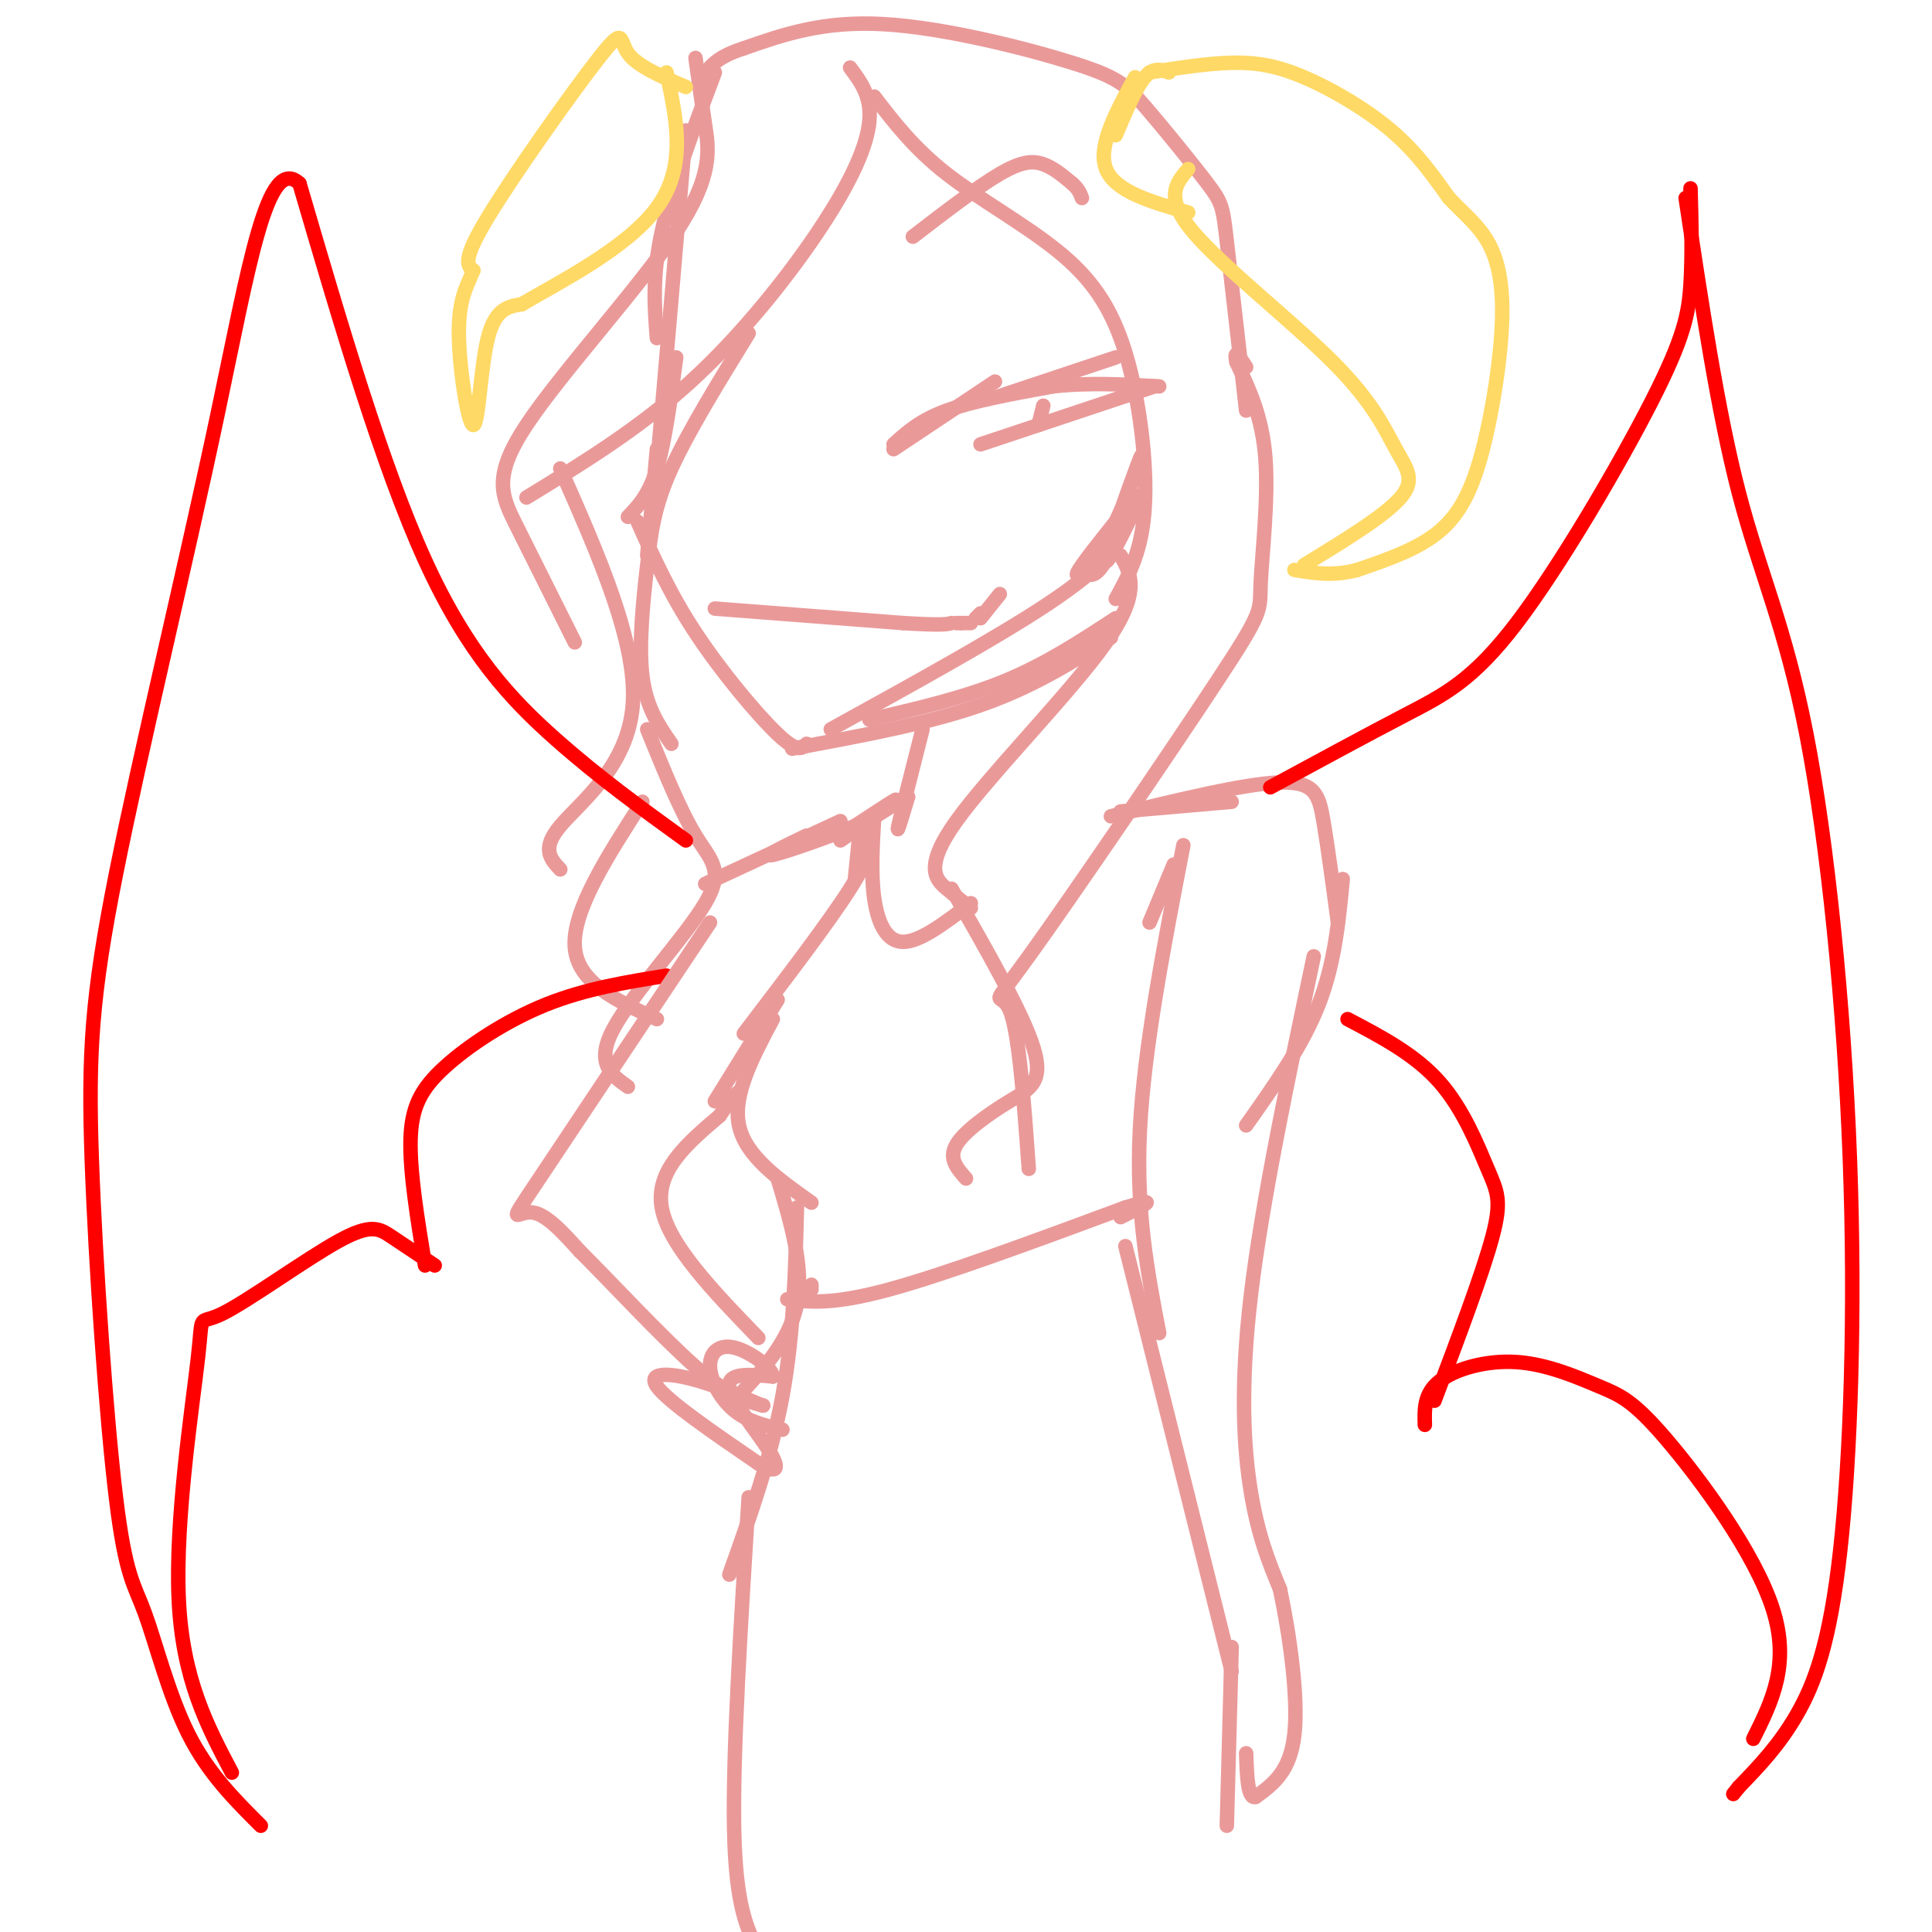 <svg viewBox='0 0 400 400' version='1.1' xmlns='http://www.w3.org/2000/svg' xmlns:xlink='http://www.w3.org/1999/xlink'><g fill='none' stroke='rgb(234,153,153)' stroke-width='3' stroke-linecap='round' stroke-linejoin='round'><path d='M148,15c-4.500,11.917 -9.000,23.833 -11,33c-2.000,9.167 -1.500,15.583 -1,22'/><path d='M142,27c0.000,0.000 -6.000,70.000 -6,70'/><path d='M140,74c-1.167,8.750 -2.333,17.500 -4,23c-1.667,5.500 -3.833,7.750 -6,10'/><path d='M136,93c0.000,0.000 -2.000,22.000 -2,22'/><path d='M132,108c3.311,7.422 6.622,14.844 12,23c5.378,8.156 12.822,17.044 17,21c4.178,3.956 5.089,2.978 6,2'/><path d='M164,155c14.000,-2.583 28.000,-5.167 39,-9c11.000,-3.833 19.000,-8.917 27,-14'/><path d='M180,149c9.750,-2.250 19.500,-4.500 28,-8c8.500,-3.500 15.750,-8.250 23,-13'/><path d='M172,151c17.292,-9.530 34.583,-19.060 45,-26c10.417,-6.940 13.958,-11.292 13,-11c-0.958,0.292 -6.417,5.226 -7,5c-0.583,-0.226 3.708,-5.613 8,-11'/><path d='M231,108c2.928,-6.167 6.249,-16.086 5,-13c-1.249,3.086 -7.067,19.177 -7,21c0.067,1.823 6.019,-10.622 7,-13c0.981,-2.378 -3.010,5.311 -7,13'/><path d='M229,116c-1.667,2.667 -2.333,2.833 -3,3'/><path d='M185,93c0.000,0.000 21.000,-14.000 21,-14'/><path d='M185,92c2.750,-2.500 5.500,-5.000 11,-7c5.500,-2.000 13.750,-3.500 22,-5'/><path d='M218,80c7.333,-0.833 14.667,-0.417 22,0'/><path d='M239,80c0.000,0.000 -36.000,12.000 -36,12'/><path d='M216,84c0.000,0.000 -1.000,4.000 -1,4'/><path d='M148,126c0.000,0.000 39.000,3.000 39,3'/><path d='M187,129c8.167,0.500 9.083,0.250 10,0'/><path d='M198,129c0.000,0.000 1.000,0.000 1,0'/><path d='M199,129c0.000,0.000 2.000,0.000 2,0'/><path d='M202,128c0.000,0.000 1.000,-1.000 1,-1'/><path d='M207,123c0.000,0.000 -4.000,5.000 -4,5'/><path d='M207,82c0.000,0.000 24.000,-8.000 24,-8'/><path d='M189,49c6.733,-5.178 13.467,-10.356 18,-13c4.533,-2.644 6.867,-2.756 9,-2c2.133,0.756 4.067,2.378 6,4'/><path d='M222,38c1.333,1.167 1.667,2.083 2,3'/><path d='M176,14c2.220,2.970 4.440,5.940 4,11c-0.440,5.060 -3.542,12.208 -10,22c-6.458,9.792 -16.274,22.226 -27,32c-10.726,9.774 -22.363,16.887 -34,24'/><path d='M155,69c-6.262,10.173 -12.524,20.345 -16,28c-3.476,7.655 -4.167,12.792 -5,20c-0.833,7.208 -1.810,16.488 -1,23c0.810,6.512 3.405,10.256 6,14'/><path d='M144,12c0.620,4.509 1.241,9.018 2,14c0.759,4.982 1.657,10.439 -6,22c-7.657,11.561 -23.869,29.228 -31,40c-7.131,10.772 -5.180,14.649 -2,21c3.180,6.351 7.590,15.175 12,24'/><path d='M116,97c8.000,18.111 16.000,36.222 15,49c-1.000,12.778 -11.000,20.222 -15,25c-4.000,4.778 -2.000,6.889 0,9'/><path d='M133,166c-7.250,11.250 -14.500,22.500 -14,30c0.500,7.500 8.750,11.250 17,15'/><path d='M134,151c3.417,8.417 6.833,16.833 10,22c3.167,5.167 6.083,7.083 2,14c-4.083,6.917 -15.167,18.833 -19,26c-3.833,7.167 -0.417,9.583 3,12'/><path d='M181,20c4.118,5.362 8.236,10.724 15,16c6.764,5.276 16.174,10.466 23,16c6.826,5.534 11.069,11.413 14,21c2.931,9.587 4.552,22.882 4,32c-0.552,9.118 -3.276,14.059 -6,19'/><path d='M232,115c2.149,3.815 4.298,7.631 -3,18c-7.298,10.369 -24.042,27.292 -31,37c-6.958,9.708 -4.131,12.202 -2,14c2.131,1.798 3.565,2.899 5,4'/><path d='M197,184c7.411,12.929 14.821,25.857 17,33c2.179,7.143 -0.875,8.500 -5,11c-4.125,2.500 -9.321,6.143 -11,9c-1.679,2.857 0.161,4.929 2,7'/><path d='M213,242c-1.029,-14.316 -2.057,-28.632 -4,-33c-1.943,-4.368 -4.800,1.211 4,-11c8.800,-12.211 29.256,-42.211 39,-57c9.744,-14.789 8.777,-14.366 9,-20c0.223,-5.634 1.635,-17.324 1,-26c-0.635,-8.676 -3.318,-14.338 -6,-20'/><path d='M256,75c-0.667,-3.167 0.667,-1.083 2,1'/><path d='M258,85c-1.581,-13.865 -3.162,-27.731 -4,-35c-0.838,-7.269 -0.932,-7.942 -4,-12c-3.068,-4.058 -9.111,-11.500 -13,-16c-3.889,-4.500 -5.624,-6.058 -15,-9c-9.376,-2.942 -26.393,-7.269 -39,-8c-12.607,-0.731 -20.803,2.135 -29,5'/><path d='M154,10c-6.333,2.000 -7.667,4.500 -9,7'/></g>
<g fill='none' stroke='rgb(255,217,102)' stroke-width='3' stroke-linecap='round' stroke-linejoin='round'><path d='M231,28c2.083,-4.917 4.167,-9.833 6,-12c1.833,-2.167 3.417,-1.583 5,-1'/><path d='M235,16c-3.917,7.167 -7.833,14.333 -6,19c1.833,4.667 9.417,6.833 17,9'/><path d='M238,15c5.952,-0.940 11.905,-1.881 17,-2c5.095,-0.119 9.333,0.583 15,3c5.667,2.417 12.762,6.548 18,11c5.238,4.452 8.619,9.226 12,14'/><path d='M300,41c3.445,3.606 6.059,5.621 8,9c1.941,3.379 3.211,8.122 3,16c-0.211,7.878 -1.903,18.890 -4,27c-2.097,8.110 -4.599,13.317 -9,17c-4.401,3.683 -10.700,5.841 -17,8'/><path d='M281,118c-5.000,1.333 -9.000,0.667 -13,0'/><path d='M270,117c8.402,-5.136 16.804,-10.271 20,-14c3.196,-3.729 1.187,-6.051 -1,-10c-2.187,-3.949 -4.550,-9.525 -13,-18c-8.450,-8.475 -22.986,-19.850 -29,-27c-6.014,-7.150 -3.507,-10.075 -1,-13'/><path d='M142,18c-5.060,-2.155 -10.119,-4.310 -12,-7c-1.881,-2.690 -0.583,-5.917 -6,1c-5.417,6.917 -17.548,23.976 -23,33c-5.452,9.024 -4.226,10.012 -3,11'/><path d='M98,56c-1.300,3.230 -3.049,5.804 -3,13c0.049,7.196 1.898,19.014 3,19c1.102,-0.014 1.458,-11.861 3,-18c1.542,-6.139 4.271,-6.569 7,-7'/><path d='M108,63c7.222,-4.289 21.778,-11.511 28,-20c6.222,-8.489 4.111,-18.244 2,-28'/></g>
<g fill='none' stroke='rgb(234,153,153)' stroke-width='3' stroke-linecap='round' stroke-linejoin='round'><path d='M191,151c-2.250,8.833 -4.500,17.667 -5,20c-0.500,2.333 0.750,-1.833 2,-6'/><path d='M188,165c-3.607,1.643 -13.625,8.750 -14,9c-0.375,0.250 8.893,-6.357 11,-8c2.107,-1.643 -2.946,1.679 -8,5'/><path d='M177,171c-5.333,2.289 -14.667,5.511 -17,6c-2.333,0.489 2.333,-1.756 7,-4'/><path d='M174,170c0.000,0.000 -28.000,13.000 -28,13'/><path d='M232,168c0.000,0.000 23.000,-2.000 23,-2'/><path d='M230,169c13.844,-3.378 27.689,-6.756 35,-7c7.311,-0.244 8.089,2.644 9,8c0.911,5.356 1.956,13.178 3,21'/><path d='M278,182c-0.833,8.750 -1.667,17.500 -5,26c-3.333,8.500 -9.167,16.750 -15,25'/><path d='M161,207c0.000,0.000 -13.000,21.000 -13,21'/><path d='M160,211c-4.167,7.833 -8.333,15.667 -7,22c1.333,6.333 8.167,11.167 15,16'/><path d='M178,172c0.000,0.000 -1.000,10.000 -1,10'/><path d='M180,173c0.167,2.083 0.333,4.167 -4,11c-4.333,6.833 -13.167,18.417 -22,30'/><path d='M161,244c2.750,9.167 5.500,18.333 4,26c-1.500,7.667 -7.250,13.833 -13,20'/><path d='M168,267c0.000,0.000 0.000,-1.000 0,-1'/><path d='M165,250c-0.333,13.167 -0.667,26.333 -3,39c-2.333,12.667 -6.667,24.833 -11,37'/><path d='M155,310c-1.667,26.667 -3.333,53.333 -3,69c0.333,15.667 2.667,20.333 5,25'/><path d='M243,179c0.000,0.000 -5.000,12.000 -5,12'/><path d='M245,175c-4.083,21.083 -8.167,42.167 -9,59c-0.833,16.833 1.583,29.417 4,42'/><path d='M233,258c0.000,0.000 22.000,88.000 22,88'/><path d='M255,341c0.000,0.000 -1.000,37.000 -1,37'/></g>
<g fill='none' stroke='rgb(255,0,0)' stroke-width='3' stroke-linecap='round' stroke-linejoin='round'><path d='M263,163c10.014,-5.423 20.029,-10.845 28,-15c7.971,-4.155 13.900,-7.041 23,-19c9.100,-11.959 21.373,-32.989 28,-46c6.627,-13.011 7.608,-18.003 8,-24c0.392,-5.997 0.196,-12.998 0,-20'/><path d='M349,41c3.339,22.198 6.678,44.396 11,61c4.322,16.604 9.628,27.615 14,50c4.372,22.385 7.811,56.144 9,88c1.189,31.856 0.128,61.807 -2,81c-2.128,19.193 -5.322,27.626 -9,34c-3.678,6.374 -7.839,10.687 -12,15'/><path d='M360,370c-2.000,2.500 -1.000,1.250 0,0'/><path d='M363,360c3.862,-7.736 7.725,-15.473 4,-27c-3.725,-11.527 -15.037,-26.846 -22,-35c-6.963,-8.154 -9.578,-9.144 -14,-11c-4.422,-1.856 -10.652,-4.576 -17,-5c-6.348,-0.424 -12.814,1.450 -16,4c-3.186,2.550 -3.093,5.775 -3,9'/><path d='M297,290c5.000,-13.244 10.000,-26.488 12,-34c2.000,-7.512 1.000,-9.292 -1,-14c-2.000,-4.708 -5.000,-12.345 -10,-18c-5.000,-5.655 -12.000,-9.327 -19,-13'/><path d='M142,174c-8.978,-6.489 -17.956,-12.978 -27,-21c-9.044,-8.022 -18.156,-17.578 -27,-37c-8.844,-19.422 -17.422,-48.711 -26,-78'/><path d='M62,38c-6.696,-6.284 -10.436,17.005 -17,48c-6.564,30.995 -15.950,69.697 -21,95c-5.050,25.303 -5.762,37.208 -5,59c0.762,21.792 2.998,53.470 5,70c2.002,16.530 3.770,17.912 6,24c2.230,6.088 4.923,16.882 9,25c4.077,8.118 9.539,13.559 15,19'/><path d='M48,367c-5.126,-9.709 -10.251,-19.418 -11,-36c-0.749,-16.582 2.879,-40.037 4,-50c1.121,-9.963 -0.267,-6.433 5,-9c5.267,-2.567 17.187,-11.229 24,-15c6.813,-3.771 8.518,-2.649 11,-1c2.482,1.649 5.741,3.824 9,6'/><path d='M88,262c-1.583,-9.643 -3.167,-19.286 -3,-26c0.167,-6.714 2.083,-10.500 7,-15c4.917,-4.500 12.833,-9.714 21,-13c8.167,-3.286 16.583,-4.643 25,-6'/></g>
<g fill='none' stroke='rgb(234,153,153)' stroke-width='3' stroke-linecap='round' stroke-linejoin='round'><path d='M147,191c-14.867,22.311 -29.733,44.622 -36,54c-6.267,9.378 -3.933,5.822 -1,6c2.933,0.178 6.467,4.089 10,8'/><path d='M120,259c6.267,6.222 16.933,17.778 24,24c7.067,6.222 10.533,7.111 14,8'/><path d='M158,291c0.012,0.238 -6.958,-3.167 -13,-5c-6.042,-1.833 -11.155,-2.095 -9,1c2.155,3.095 11.577,9.548 21,16'/><path d='M157,303c4.286,2.548 4.500,0.917 2,-3c-2.500,-3.917 -7.714,-10.119 -8,-13c-0.286,-2.881 4.357,-2.440 9,-2'/><path d='M160,285c-0.069,-1.780 -4.740,-5.230 -8,-6c-3.260,-0.770 -5.108,1.139 -5,4c0.108,2.861 2.174,6.675 5,9c2.826,2.325 6.413,3.163 10,4'/><path d='M272,198c-5.356,25.444 -10.711,50.889 -13,70c-2.289,19.111 -1.511,31.889 0,41c1.511,9.111 3.756,14.556 6,20'/><path d='M265,329c1.956,9.200 3.844,22.200 3,30c-0.844,7.800 -4.422,10.400 -8,13'/><path d='M260,372c-1.667,0.667 -1.833,-4.167 -2,-9'/><path d='M157,277c-9.333,-9.667 -18.667,-19.333 -20,-27c-1.333,-7.667 5.333,-13.333 12,-19'/><path d='M149,231c2.667,-4.000 3.333,-4.500 4,-5'/><path d='M181,169c-0.356,6.000 -0.711,12.000 0,17c0.711,5.000 2.489,9.000 6,9c3.511,0.000 8.756,-4.000 14,-8'/><path d='M163,269c4.667,0.583 9.333,1.167 21,-2c11.667,-3.167 30.333,-10.083 49,-17'/><path d='M233,250c8.000,-2.500 3.500,-0.250 -1,2'/></g>
</svg>